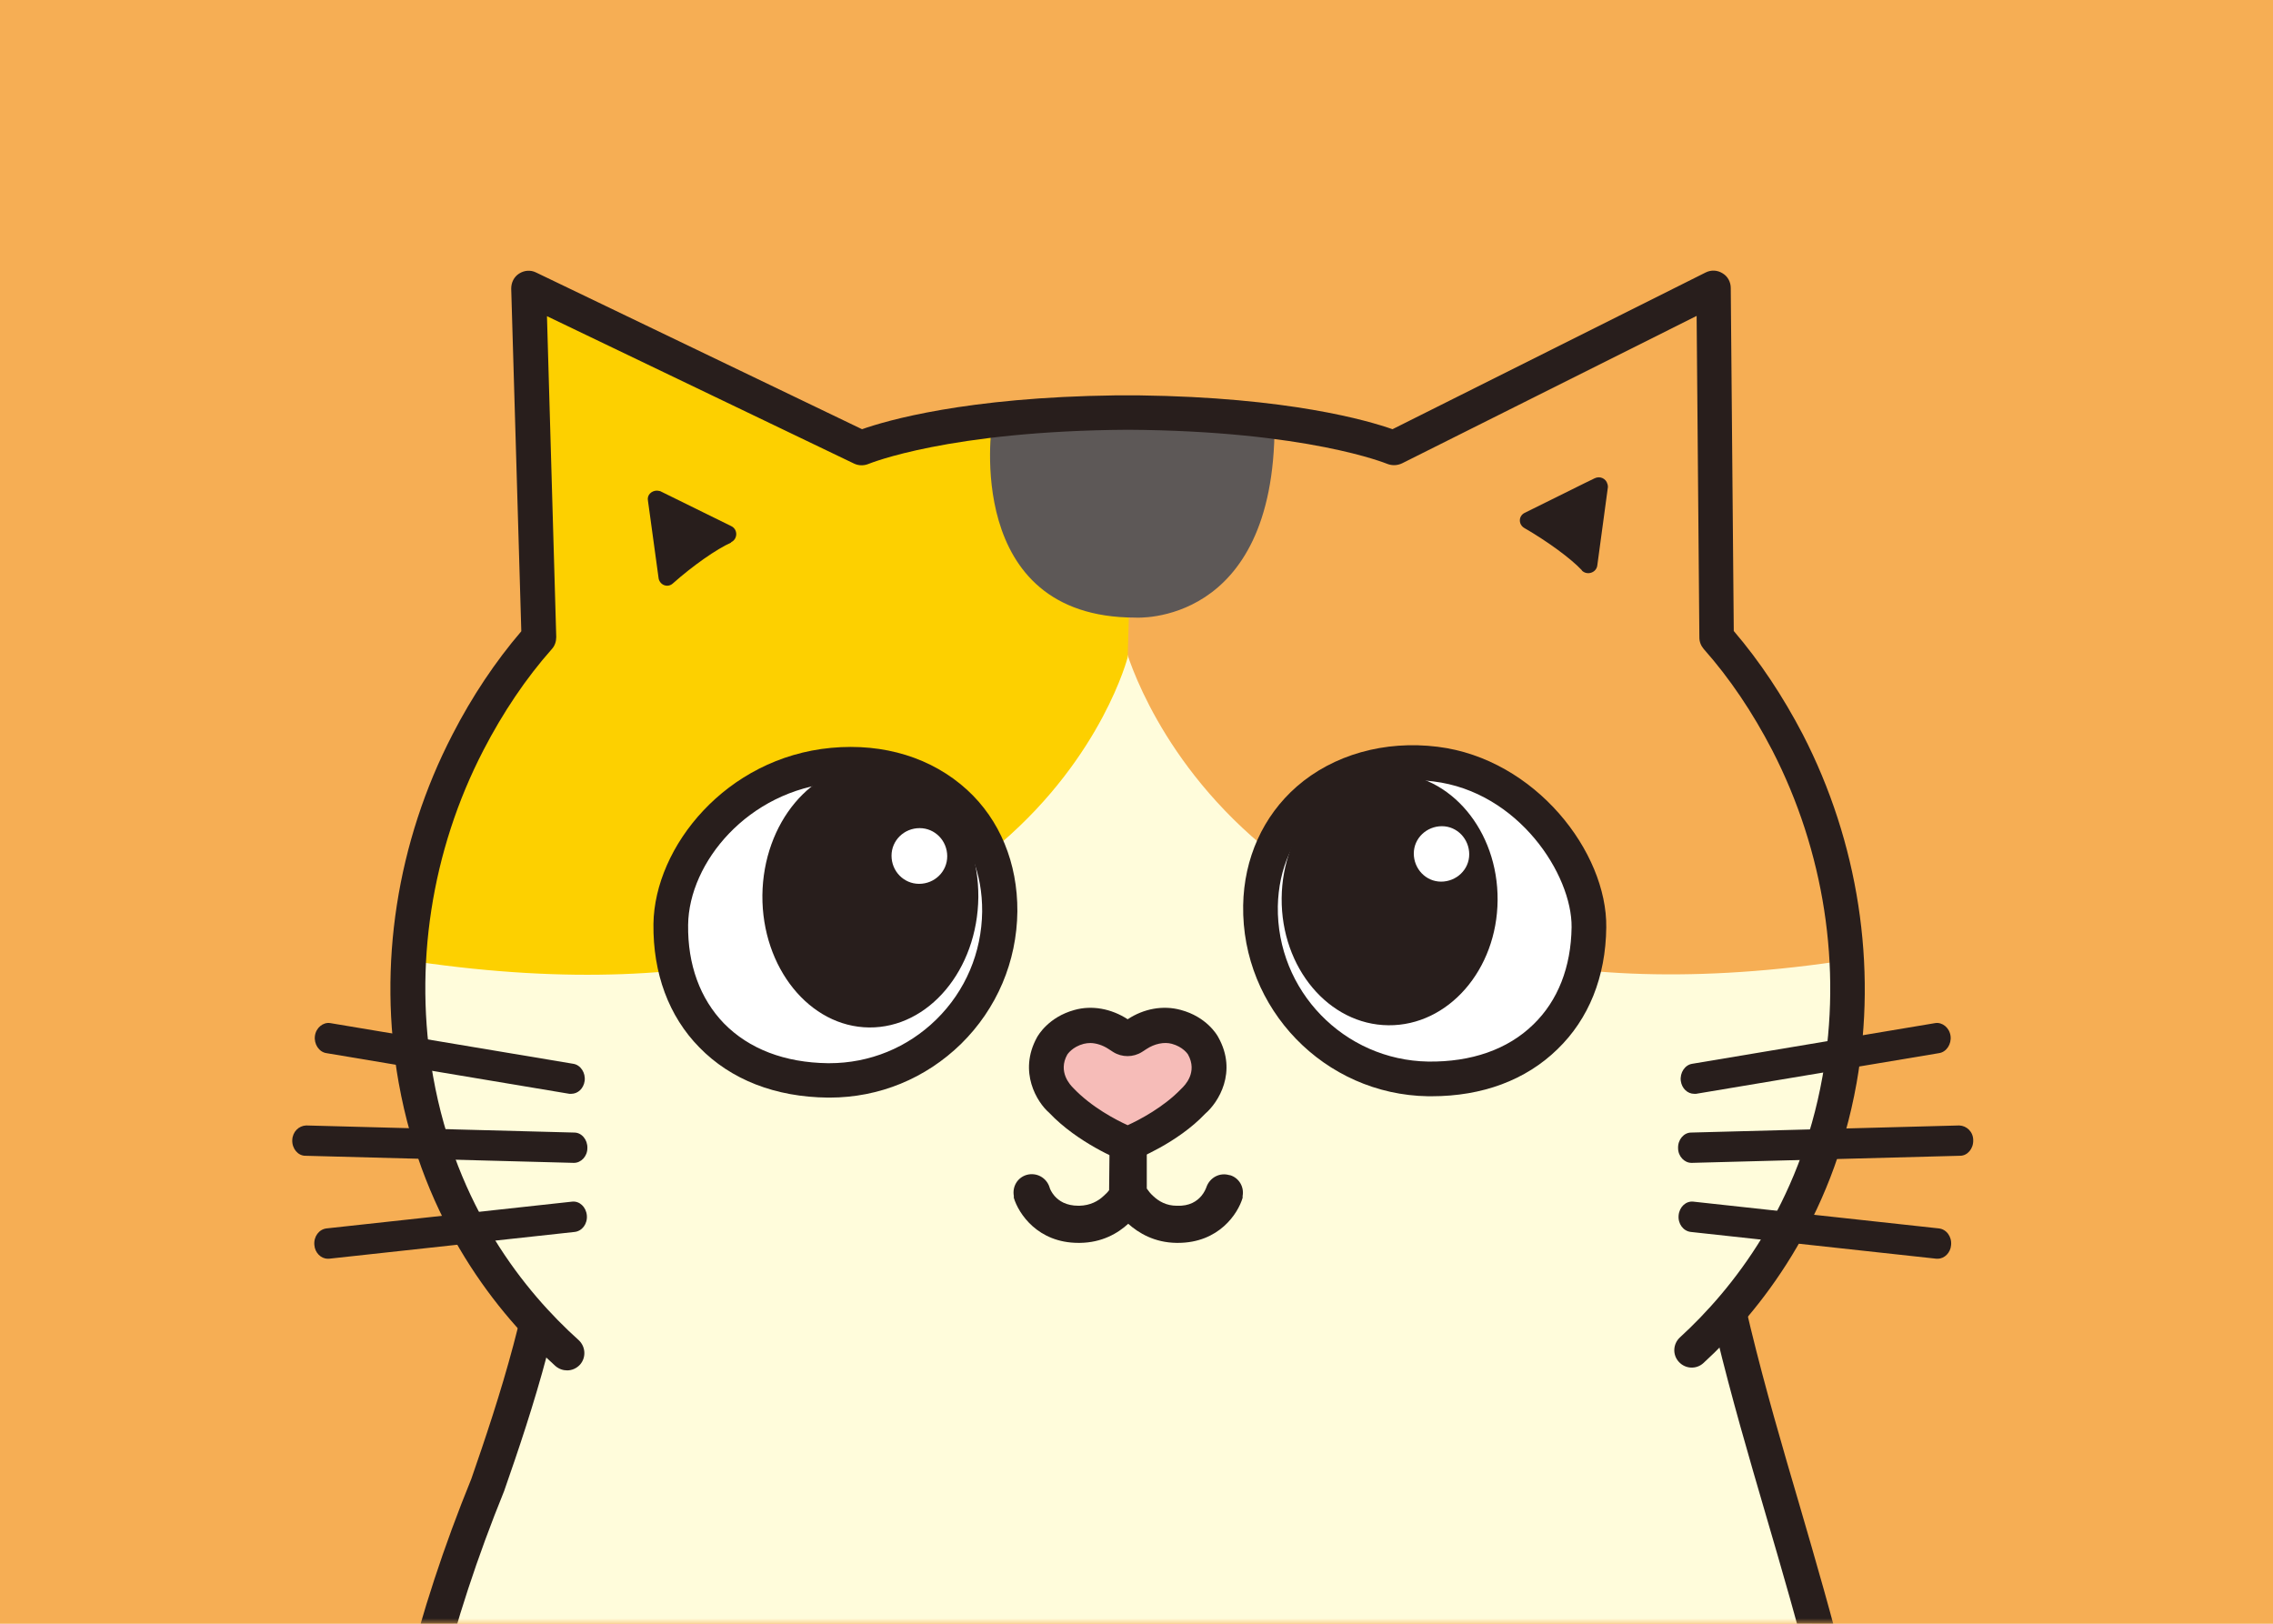 <svg width="210" height="150" viewBox="0 0 210 150" fill="none" xmlns="http://www.w3.org/2000/svg">
<rect width="210" height="150" fill="#F6AE54"/>
<mask id="mask0_1910_329676" style="mask-type:alpha" maskUnits="userSpaceOnUse" x="0" y="0" width="210" height="150">
<rect width="210" height="150" fill="#F6AE54"/>
</mask>
<g mask="url(#mask0_1910_329676)">
<path d="M170.851 197.649C170.851 197.649 172.844 189.552 173.651 179.185C172.289 171.467 170.65 163.774 168.909 156.131C167.522 150.052 165.882 144.024 164.066 138.071C162.704 133.657 160.333 129.52 160.106 124.829C160.03 123.466 160.384 122.306 161.014 121.373C159.173 116.908 159.274 109.139 157.029 104.801L52.326 102.48C52.326 102.48 52.628 113.15 46.877 127.931C46.676 137.289 43.422 146.798 39.764 155.273C38.907 157.291 38.1 159.309 37.343 161.352C36.233 173.888 35.476 197.17 43.22 211.472C43.22 211.472 48.366 226.126 52.931 226.555C52.931 226.555 46.474 227.589 48.921 232.659C48.921 232.659 50.358 234.122 54.773 233.668C54.773 233.668 75.733 233.391 82.821 233.668H128.551L149.386 232.861C149.386 232.861 157.458 233.265 154.33 226.555C154.33 226.555 169.212 211.951 170.826 197.649H170.851Z" fill="#FFFCDB"/>
<path d="M52.25 234.756C48.718 234.756 47.23 233.469 46.927 233.167C46.801 233.041 46.7 232.889 46.625 232.738C45.515 230.443 45.918 228.753 46.448 227.744C46.877 226.936 47.482 226.331 48.138 225.852C46.019 224.036 44.632 221.16 43.573 218.991C43.371 218.562 43.169 218.133 42.967 217.78C41.151 214.199 39.587 210.289 38.326 206.127C31.642 184.99 33.382 161.582 43.547 136.611C44.783 133.054 46.246 128.716 47.432 124.251C48.668 119.635 49.45 115.423 49.853 111.362C50.105 109.193 50.257 106.973 50.307 104.779C50.307 103.896 51.039 103.215 51.922 103.215H51.947C52.83 103.215 53.536 103.972 53.511 104.854C53.46 107.15 53.309 109.47 53.057 111.715C52.653 115.928 51.821 120.316 50.56 125.084C49.349 129.674 47.861 134.063 46.574 137.746C36.687 162.087 34.946 184.737 41.429 205.169C42.639 209.179 44.128 212.912 45.868 216.317C46.07 216.721 46.272 217.15 46.499 217.604C47.835 220.353 49.651 224.111 52.25 224.364C53.057 224.439 53.687 225.095 53.712 225.902C53.712 226.709 53.158 227.416 52.35 227.542C51.745 227.643 49.853 228.172 49.298 229.257C49.197 229.434 48.945 229.938 49.374 231.023C49.778 231.224 51.089 231.754 53.763 231.477C54.772 231.477 74.976 231.199 82.039 231.477H127.693L151.656 231.174C153.018 230.871 154.43 230.115 154.556 229.635C154.607 229.383 154.254 228.551 152.539 227.264C151.832 226.735 151.681 225.726 152.211 225.019C152.69 224.389 153.522 224.212 154.203 224.54C154.582 224.338 155.742 223.481 157.987 219.899C160.635 215.687 163.284 210.163 164.646 207.262C169.64 196.441 171.86 182.593 170.447 171.117C169.161 160.498 166.109 150.08 163.158 139.991C159.979 129.119 156.7 117.87 155.54 106.242C155.439 105.359 156.095 104.577 156.978 104.476C157.861 104.4 158.643 105.031 158.743 105.914C159.879 117.239 163.107 128.338 166.26 139.058C169.236 149.273 172.314 159.817 173.651 170.688C175.114 182.72 172.793 197.223 167.572 208.574C166.184 211.55 163.486 217.225 160.711 221.589C158.97 224.364 157.659 225.877 156.625 226.709C157.583 227.92 157.936 229.131 157.684 230.316C157.028 233.217 152.967 234.176 152.16 234.352C152.059 234.352 151.958 234.377 151.857 234.377L127.718 234.68H81.988C74.951 234.403 54.166 234.68 53.965 234.68C53.359 234.756 52.779 234.781 52.25 234.781V234.756Z" fill="#281E1C"/>
<path d="M56.992 127.605C56.992 127.605 101.436 147.935 152.917 126.798C152.917 126.798 172.339 117.339 171.002 89.77C171.002 89.77 172.642 69.137 153.926 51.934L159.071 26.686L130.443 40.987C130.443 40.987 106.96 34.959 76.691 42.955L49.5 27.745L53.839 56.349C53.839 56.349 38.15 65.505 38.553 89.719C38.553 89.719 36.888 116.507 56.966 127.555L56.992 127.605Z" fill="#FFFCDB"/>
<path d="M103.858 59.476C103.858 59.476 113.266 97.059 169.716 88.836C171.533 88.584 165 67.194 165 67.194L157.609 58.896L157.433 27.795L127.795 41.39L103.303 37.91L103.832 59.501L103.858 59.476Z" fill="#F6AE54"/>
<path d="M104.766 41.417L104.867 37.911L104.413 37.987L104.387 37.835C98.863 36.599 83.527 40.131 79.492 40.963L56.74 30.546L49.047 26.535L49.955 58.014C47.105 61.243 43.346 65.934 41.656 69.188C41.656 69.213 41.555 69.264 41.606 69.289C41.883 69.466 42.136 69.617 42.413 69.794C40.748 75.519 37.066 88.61 38.478 88.837C94.928 97.06 104.186 60.713 104.186 60.713L104.564 47.748C104.841 45.301 104.841 43.107 104.74 41.417H104.766Z" fill="#FDD000"/>
<path d="M146.131 52.689C146.61 53.194 147.468 52.916 147.569 52.26L148.553 44.996C148.553 44.996 148.553 44.794 148.502 44.693C148.376 44.214 147.821 43.937 147.317 44.189L146.333 44.668L140.834 47.392C140.279 47.695 140.279 48.452 140.834 48.779C142.978 50.016 145.147 51.605 146.156 52.689H146.131Z" fill="#281E1C"/>
<path d="M67.535 50.092C68.166 49.814 68.191 48.906 67.56 48.603L61.002 45.375C61.002 45.375 60.8 45.324 60.699 45.324C60.195 45.324 59.741 45.728 59.867 46.283L60.018 47.367L60.851 53.446C60.977 54.052 61.683 54.329 62.162 53.9C64.004 52.261 66.198 50.722 67.56 50.117L67.535 50.092Z" fill="#281E1C"/>
<path d="M156.524 101.045C156.524 101.045 156.65 101.045 156.7 101.045L179.149 97.287C179.83 97.186 180.31 96.454 180.209 95.698C180.108 94.941 179.452 94.411 178.796 94.512L156.347 98.271C155.666 98.371 155.187 99.103 155.288 99.86C155.389 100.566 155.918 101.045 156.524 101.045Z" fill="#281E1C"/>
<path d="M156.297 107.424H156.322L181.092 106.769C181.773 106.769 182.328 106.113 182.303 105.331C182.303 104.549 181.697 103.994 181.016 103.969L156.247 104.625C155.566 104.625 155.011 105.28 155.036 106.062C155.036 106.819 155.616 107.424 156.272 107.424H156.297Z" fill="#281E1C"/>
<path d="M179.023 116.279C179.653 116.279 180.208 115.724 180.259 115.017C180.334 114.236 179.83 113.554 179.124 113.479L156.448 111.007C155.767 110.931 155.161 111.486 155.086 112.268C155.01 113.05 155.514 113.731 156.221 113.807L178.897 116.279C178.897 116.279 178.972 116.279 179.023 116.279Z" fill="#281E1C"/>
<path d="M52.779 101.045C52.779 101.045 52.653 101.045 52.603 101.045L30.154 97.287C29.473 97.186 28.994 96.454 29.095 95.698C29.195 94.941 29.851 94.411 30.507 94.512L52.956 98.271C53.637 98.371 54.116 99.103 54.015 99.86C53.914 100.566 53.385 101.045 52.779 101.045Z" fill="#281E1C"/>
<path d="M53.006 107.424H52.981L28.212 106.769C27.53 106.769 26.976 106.113 27.001 105.331C27.026 104.549 27.606 103.994 28.287 103.969L53.057 104.625C53.738 104.625 54.293 105.28 54.267 106.062C54.267 106.819 53.687 107.424 53.032 107.424H53.006Z" fill="#281E1C"/>
<path d="M30.28 116.279C29.649 116.279 29.094 115.724 29.044 115.017C28.968 114.236 29.473 113.554 30.179 113.479L52.855 111.007C53.536 110.931 54.141 111.486 54.217 112.268C54.292 113.05 53.788 113.731 53.082 113.807L30.406 116.279C30.406 116.279 30.33 116.279 30.28 116.279Z" fill="#281E1C"/>
<path d="M113.593 108.561C112.685 108.283 111.752 108.788 111.449 109.696C111.399 109.822 111.272 110.15 110.995 110.478C110.591 110.957 109.91 111.436 108.725 111.386C107.766 111.386 107.06 110.982 106.53 110.478C106.303 110.276 106.102 110.024 105.95 109.797V105.055C103.453 104.929 104.26 104.979 102.52 105.004L102.469 109.948C102.343 110.125 102.167 110.301 101.965 110.478C101.46 110.957 100.729 111.361 99.72 111.386C99.72 111.386 99.67 111.386 99.644 111.386C98.484 111.386 97.828 110.932 97.425 110.478C97.147 110.15 96.996 109.822 96.971 109.696C96.693 108.788 95.76 108.283 94.852 108.535C93.994 108.788 93.515 109.62 93.666 110.478C93.666 110.528 93.666 110.604 93.666 110.654C94.095 112.092 95.861 114.816 99.644 114.816H99.77C101.814 114.791 103.277 113.933 104.235 113.051C105.194 113.908 106.657 114.791 108.7 114.816H108.826C112.609 114.816 114.375 112.117 114.804 110.654C114.804 110.604 114.804 110.528 114.804 110.478C114.955 109.645 114.476 108.813 113.643 108.561H113.593Z" fill="#281E1C"/>
<path d="M111.197 96.606C111.197 96.606 110.516 95.345 108.725 94.866C107.464 94.538 106.127 94.866 105.068 95.547C104.942 95.623 104.841 95.698 104.715 95.774C104.437 95.95 104.059 95.95 103.756 95.774C103.63 95.698 103.504 95.623 103.403 95.547C102.344 94.841 101.007 94.513 99.746 94.866C97.955 95.345 97.274 96.606 97.274 96.606C95.659 99.507 98.131 101.676 98.131 101.676C100.578 104.274 104.235 105.687 104.235 105.687C104.235 105.687 107.893 104.274 110.34 101.676C110.34 101.676 112.837 99.507 111.197 96.606Z" fill="#F6BCB8"/>
<path d="M104.513 107.3L103.604 107.199C103.453 107.148 99.594 105.61 96.92 102.785C95.836 101.851 94.045 99.026 95.81 95.823C95.911 95.646 96.87 93.956 99.266 93.3C100.88 92.847 102.671 93.174 104.185 94.158C105.673 93.174 107.464 92.847 109.103 93.3C111.449 93.931 112.433 95.571 112.559 95.823C114.35 99.026 112.559 101.851 111.348 102.885C108.801 105.584 104.916 107.123 104.765 107.173L104.487 107.274L104.513 107.3ZM100.754 96.353C100.552 96.353 100.325 96.378 100.124 96.428C99.064 96.706 98.635 97.387 98.61 97.412C97.702 99.026 98.913 100.262 99.14 100.489C100.83 102.28 103.125 103.466 104.185 103.945C105.244 103.466 107.514 102.28 109.128 100.59C109.482 100.262 110.667 99.052 109.759 97.412C109.709 97.336 109.28 96.706 108.271 96.428C107.539 96.227 106.657 96.428 105.925 96.907L105.496 97.185C104.689 97.689 103.655 97.689 102.848 97.185L102.419 96.907C101.889 96.554 101.259 96.353 100.704 96.353H100.754Z" fill="#281E1C"/>
<path d="M91.649 39.17C91.649 39.17 88.899 57.053 104.891 57.053C104.891 57.053 117.755 57.936 117.755 39.271C117.755 39.271 109.154 36.849 91.649 39.17Z" fill="#5D5857"/>
<path d="M52.4 126.596C52.022 126.596 51.644 126.47 51.316 126.192C45.994 121.4 39.158 112.975 36.837 100.036C34.895 89.215 36.661 77.788 41.806 67.85C43.623 64.319 45.767 61.116 48.163 58.316L47.23 26.66C47.23 26.105 47.482 25.576 47.961 25.273C48.44 24.97 49.02 24.92 49.525 25.172L79.642 39.65C81.861 38.868 89.202 36.699 103.1 36.523C103.175 36.523 103.226 36.523 103.301 36.523H104.992C104.992 36.523 105.118 36.523 105.193 36.523C119.066 36.699 126.432 38.868 128.651 39.65L157.583 25.172C158.087 24.92 158.667 24.945 159.147 25.248C159.626 25.525 159.903 26.055 159.903 26.61L160.181 58.291C162.577 61.09 164.721 64.319 166.562 67.85C171.683 77.788 173.448 89.215 171.531 100.036C169.261 112.799 162.577 121.148 157.381 125.915C156.725 126.52 155.716 126.47 155.111 125.814C154.505 125.158 154.556 124.149 155.212 123.544C160.055 119.105 166.26 111.336 168.378 99.455C170.194 89.341 168.53 78.621 163.737 69.313C161.921 65.807 159.802 62.654 157.406 59.955C157.154 59.653 157.003 59.3 157.003 58.896L156.75 29.183L129.534 42.803C129.105 43.005 128.626 43.03 128.172 42.854C128.096 42.828 120.781 39.802 104.21 39.701C87.638 39.802 80.323 42.828 80.247 42.854C79.818 43.03 79.339 43.03 78.91 42.828L50.534 29.208L51.391 58.846C51.391 59.249 51.265 59.653 50.988 59.955C48.592 62.654 46.473 65.807 44.657 69.313C39.839 78.621 38.2 89.341 40.016 99.455C42.16 111.512 48.516 119.357 53.46 123.796C54.116 124.402 54.166 125.41 53.586 126.066C53.258 126.419 52.829 126.596 52.4 126.596Z" fill="#281E1C"/>
<path d="M91.396 84.219C91.295 92.366 84.611 98.899 76.439 98.798C68.292 98.697 61.759 92.013 61.86 83.841C61.96 75.693 69.78 71.632 76.792 70.169C84.763 68.505 91.472 76.072 91.371 84.219H91.396Z" fill="white"/>
<path d="M76.641 101.396C76.641 101.396 76.54 101.396 76.489 101.396C71.646 101.345 67.535 99.756 64.609 96.755C61.784 93.879 60.321 89.919 60.371 85.354C60.472 78.215 67.081 69.993 76.792 69.085C81.685 68.63 86.125 70.018 89.353 72.969C92.38 75.743 94.02 79.729 93.994 84.193C93.944 88.835 92.103 93.173 88.798 96.427C85.519 99.63 81.231 101.396 76.641 101.396ZM78.583 72.237C78.104 72.237 77.599 72.237 77.095 72.313C69.099 73.045 63.65 79.678 63.575 85.429C63.524 89.112 64.685 92.265 66.879 94.535C69.2 96.906 72.504 98.167 76.489 98.218H76.615C80.349 98.218 83.855 96.78 86.503 94.182C89.202 91.534 90.69 88.002 90.741 84.219C90.766 80.637 89.53 77.585 87.159 75.39C84.939 73.347 81.938 72.263 78.583 72.263V72.237Z" fill="#281E1C"/>
<path d="M90.388 82.884C90.312 89.594 85.797 94.966 80.298 94.916C74.8 94.865 70.385 89.392 70.436 82.708C70.512 75.998 75.027 70.626 80.525 70.676C86.024 70.727 90.438 76.2 90.388 82.884Z" fill="#281E1C"/>
<path d="M87.513 79.1C87.513 80.513 86.353 81.648 84.915 81.648C83.502 81.648 82.367 80.487 82.367 79.049C82.367 77.637 83.528 76.502 84.965 76.502C86.378 76.502 87.513 77.662 87.513 79.1Z" fill="white"/>
<path d="M146.964 84.12C148.376 92.141 140.179 98.8 132.006 98.699C123.859 98.598 117.326 91.914 117.427 83.741C117.528 75.594 124.313 69.213 132.359 70.575C139.371 71.76 145.576 76.326 146.964 84.12Z" fill="white"/>
<path d="M138.362 83.161C138.312 89.593 133.797 94.764 128.273 94.713C122.774 94.663 118.36 89.416 118.411 82.984C118.461 76.552 122.976 71.382 128.5 71.432C133.999 71.483 138.413 76.729 138.362 83.161Z" fill="#281E1C"/>
<path d="M132.283 101.271C132.283 101.271 132.031 101.271 131.93 101.271C122.37 101.119 114.702 93.199 114.854 83.639C114.929 79.276 116.695 75.391 119.798 72.667C123.178 69.716 127.92 68.379 132.813 68.985C141.843 70.094 148.502 78.721 148.401 85.683C148.351 90.248 146.787 94.132 143.886 96.932C140.96 99.783 136.95 101.271 132.258 101.271H132.283ZM130.543 72.062C127.239 72.062 124.186 73.121 121.916 75.114C119.444 77.258 118.133 80.234 118.057 83.715C117.931 91.509 124.161 97.941 131.955 98.067C135.915 98.118 139.295 96.957 141.666 94.637C143.936 92.442 145.147 89.34 145.198 85.657C145.248 80.814 140.304 73.147 132.435 72.188C131.804 72.112 131.173 72.062 130.543 72.062Z" fill="#281E1C"/>
<path d="M130.619 78.847C130.619 80.259 131.729 81.445 133.141 81.445C134.554 81.445 135.74 80.335 135.74 78.922C135.74 77.51 134.63 76.324 133.217 76.324C131.805 76.324 130.619 77.434 130.619 78.847Z" fill="white"/>
</g>
</svg>
